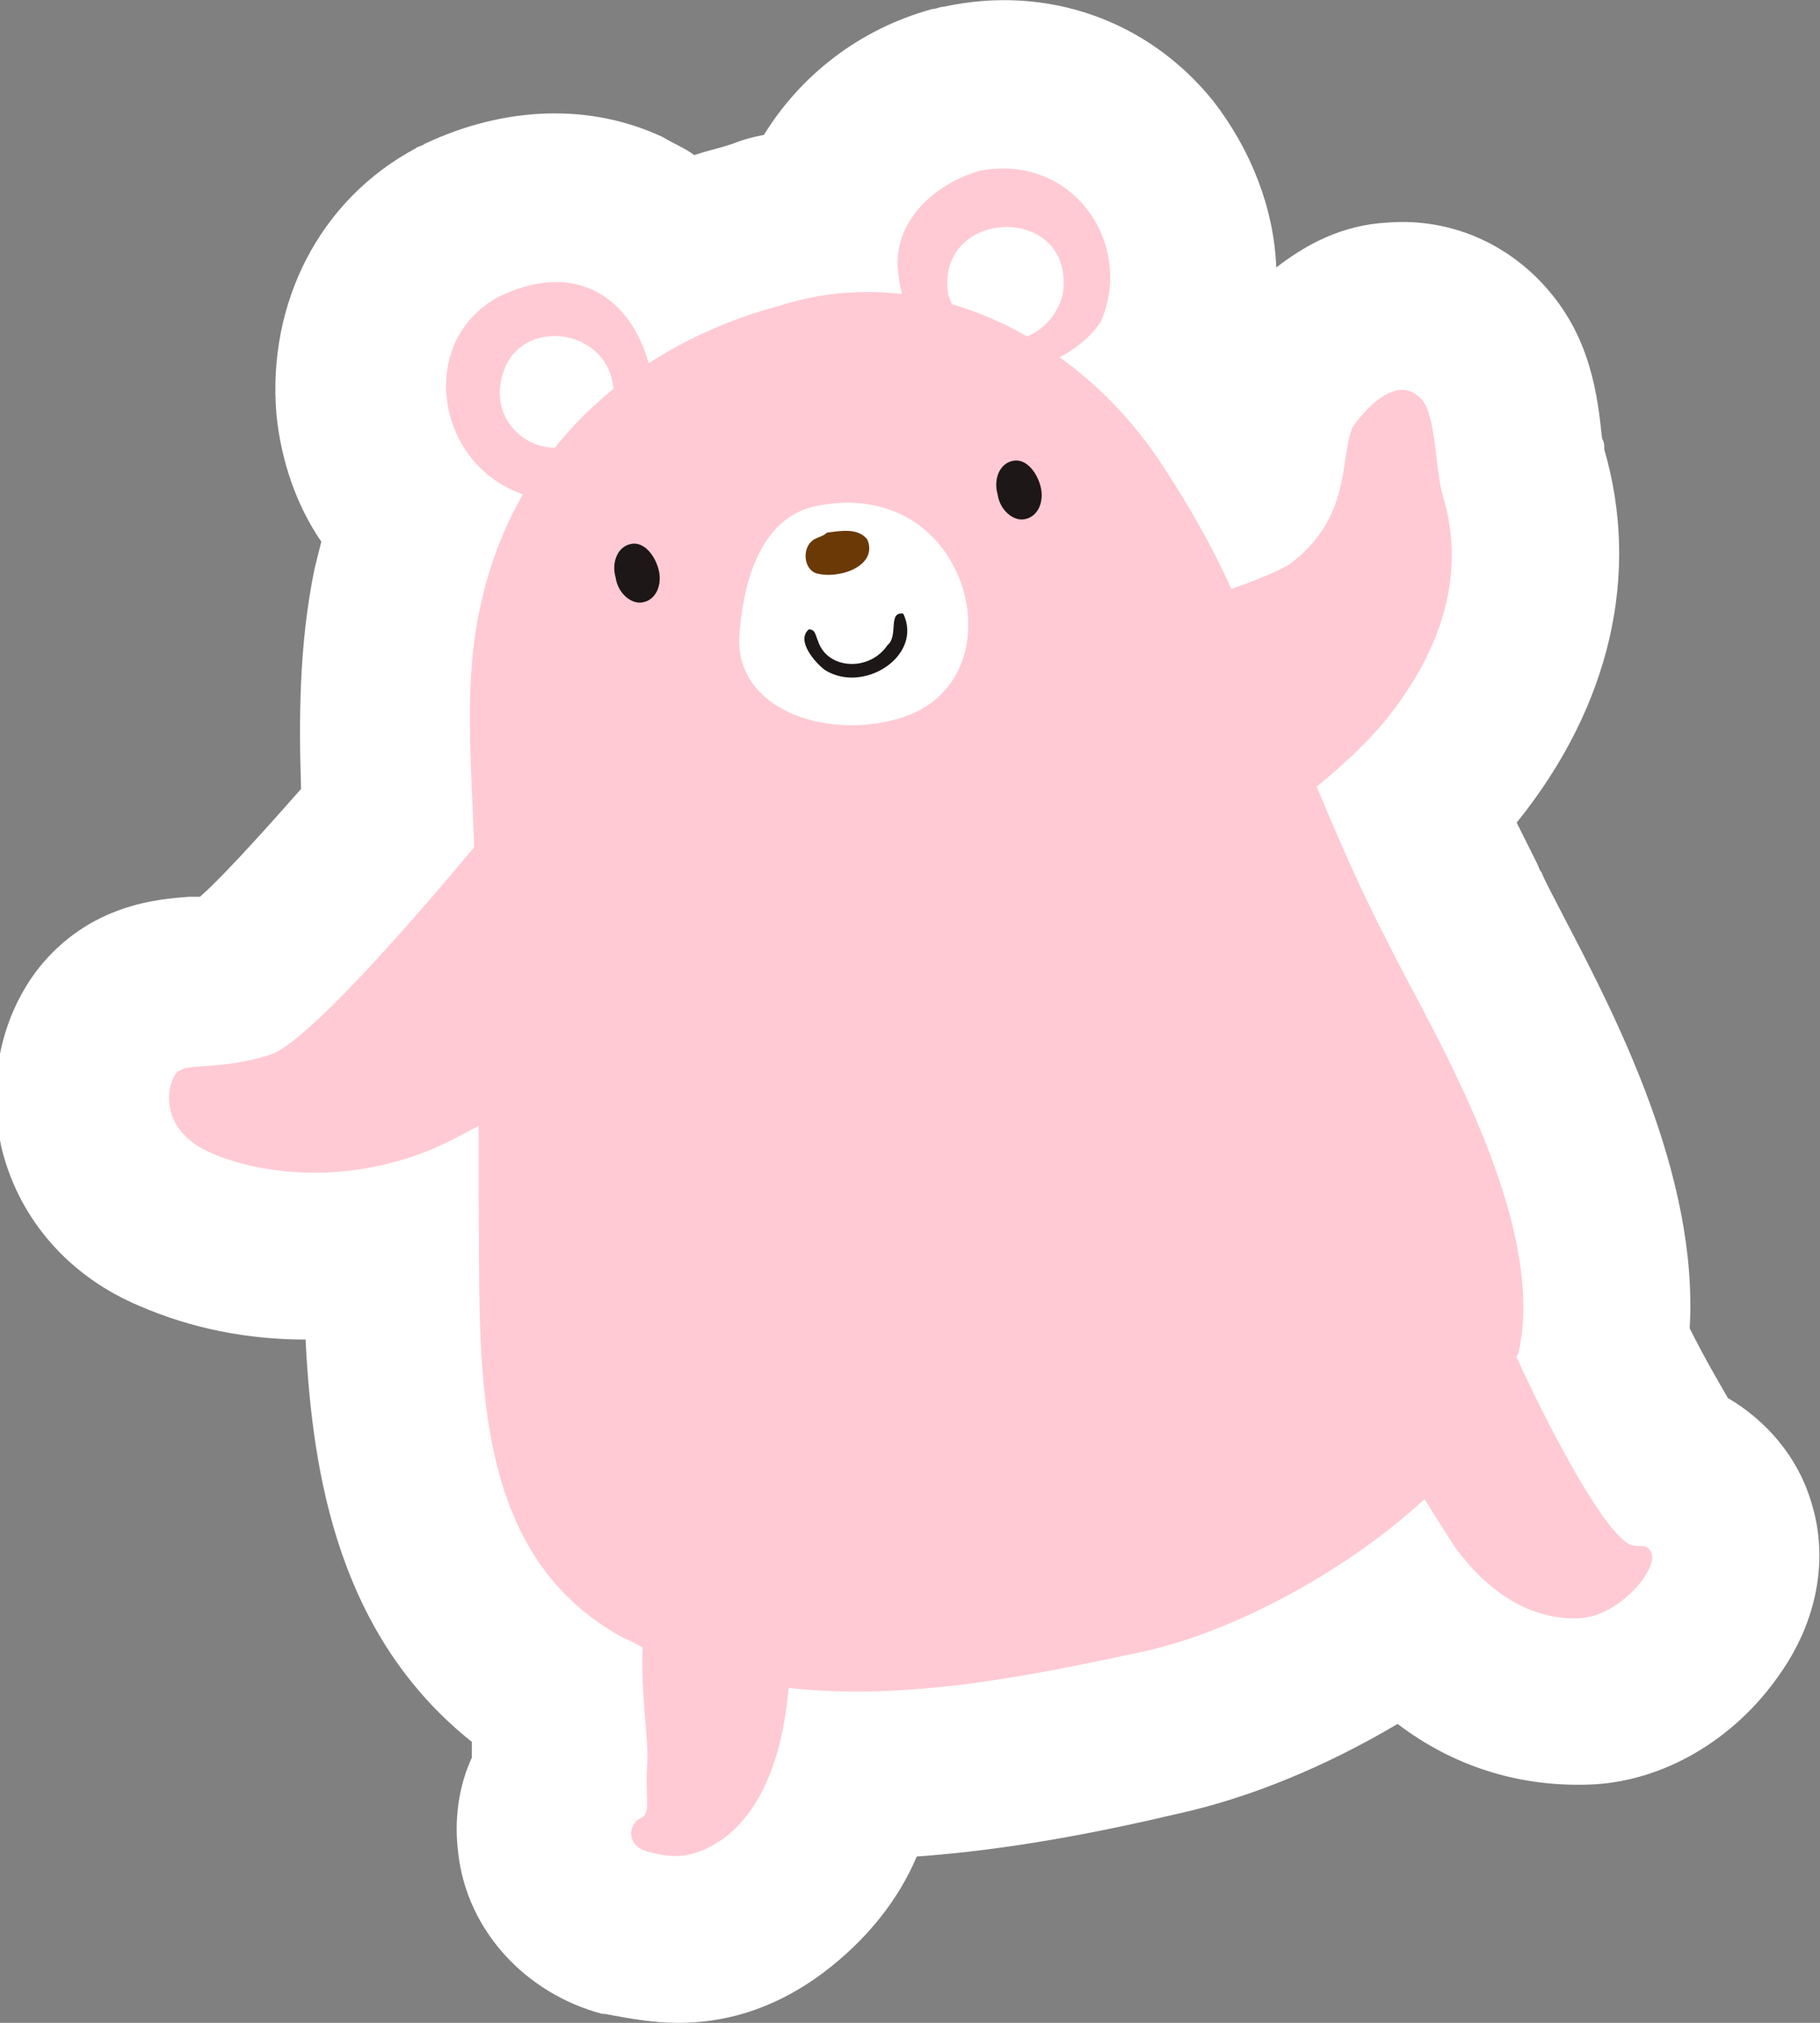 <?xml version="1.0" encoding="utf-8"?>
<!-- Generator: Adobe Illustrator 26.1.0, SVG Export Plug-In . SVG Version: 6.00 Build 0)  -->
<svg version="1.1" id="レイヤー_1" xmlns="http://www.w3.org/2000/svg" xmlns:xlink="http://www.w3.org/1999/xlink" x="0px"
	 y="0px" viewBox="0 0 81 90" style="enable-background:new 0 0 81 90;" xml:space="preserve">
<rect x="0" y="0" width="81" height="90" fill="#808080" stroke="none"/>
<style type="text/css">
	.st0{fill:#FFFFFF;}
	.st1{fill-rule:evenodd;clip-rule:evenodd;fill:#FFCAD4;}
	.st2{fill-rule:evenodd;clip-rule:evenodd;fill:#FFFFFF;}
	.st3{fill-rule:evenodd;clip-rule:evenodd;fill:#6A3906;}
	.st4{fill-rule:evenodd;clip-rule:evenodd;fill:#1D1717;}
</style>
<g>
	<path class="st0" d="M80.6,66.8c-0.6-2-2-3.6-3.7-4.6c-0.4-0.7-1-1.7-1.7-3.1c0.4-6.8-3.3-13.9-5.6-18.3c-0.4-0.8-0.8-1.5-1-2
		c-0.1-0.1-0.1-0.2-0.2-0.4c-0.3-0.6-0.6-1.2-0.9-1.8c4.2-5.2,5.5-11.1,3.9-16.6c0-0.2,0-0.3-0.1-0.5c-0.2-1.9-0.5-4.4-2.4-6.6
		c-1.8-2.1-4.4-3.2-7.1-3c-2.1,0.1-3.7,1-5,2c-0.1-2.6-1.1-5.2-2.8-7.4C51.1,0.9,46.6-0.7,42,0.3c-0.2,0-0.3,0.1-0.5,0.1
		c-3.3,0.9-5.9,3-7.5,5.6c-0.5,0.1-0.9,0.2-1.4,0.4c-0.6,0.2-1.1,0.3-1.7,0.5c-0.4-0.3-0.9-0.5-1.4-0.8c-3.2-1.5-7-1.4-10.6,0.3
		c-0.1,0.1-0.3,0.1-0.4,0.2c-4.3,2.3-6.6,6.9-6.2,11.8c0.2,2.1,0.9,4.1,2,5.7c-0.1,0.4-0.2,0.8-0.3,1.2c-0.7,3.4-0.7,6.8-0.6,9.8
		c-2.2,2.5-3.7,4.1-4.5,4.8c-0.1,0-0.3,0-0.5,0c-1.3,0.1-4.4,0.3-6.7,3.2c-1.7,2.2-2.3,5.2-1.6,8.1c0.8,3.1,3,5.6,6.1,6.9
		c2.3,1,4.8,1.5,7.4,1.5c0.3,6.1,1.5,13.2,7.4,17.9c0,0.2,0,0.4,0,0.5c0,0.1,0,0.1,0,0.2c-0.6,1.3-0.8,2.8-0.6,4.3
		c0.4,3.4,3,6.2,6.4,7.1c0,0,0.1,0,0.1,0C28,89.8,29,90,30.2,90c1.9,0,4.1-0.5,6.4-2.2c2-1.5,3.4-3.3,4.2-5.2
		c4.2-0.3,8.2-1.1,11.6-1.9c3.2-0.7,6.6-2.1,9.8-4c2.5,1.9,5.4,2.8,8.5,2.7c3.3-0.1,6.5-2,8.5-4.9C80.9,72.1,81.4,69.3,80.6,66.8z"
		/>
	<g>
		<g>
			<path class="st1" d="M29,16.7c-0.7-3.4-3.3-5.2-6.8-3.5c-3.7,2-2.8,7.5,1.1,8.8c1.2,0.4,2.3-0.7,3.5-1.8
				C28.1,19.1,29.1,18.8,29,16.7z"/>
			<path class="st2" d="M27.3,17.3c-0.2-2.6-3.8-3.2-4.8-1c-1,2.3,1.1,4.1,2.9,3.5C26.7,19.9,27.6,18,27.3,17.3z"/>
			<path class="st1" d="M41.8,15.9c-1.2-0.6-1.8-3.2-1.8-3.6c-0.4-2.3,1.5-4.1,3.6-4.7c4.1-0.8,6.9,3.2,5.4,6.7
				C47.9,16,44.7,17.5,41.8,15.9z"/>
			<path class="st2" d="M47.3,13.1c0.6-4.1-5.7-3.9-5.1,0C43.1,16,46.6,15.7,47.3,13.1z"/>
			<path class="st1" d="M73.5,69.1c-0.2-0.5-0.6-0.2-1-0.4c-1.1-0.6-3.3-4.6-5-8.3c0-0.1,0.1-0.2,0.1-0.3c1.3-6-4.2-14.8-5.8-18.1
				c-1.2-2.3-2.2-4.6-3.2-7c1.1-0.9,2.2-1.9,3.1-3c2.4-3,3.6-6.4,2.5-10c-0.3-1-0.3-3.5-0.9-4.2C62,16.3,60.2,19,60.2,19
				c-0.6,1.4,0,4-2.8,6.1c-0.3,0.2-1.4,0.7-2.6,1.1c-0.9-2-2-3.9-3.2-5.7c-3.6-5.4-10.3-9-16.9-6.9c-6.4,1.7-11.8,6.3-13.3,13.3
				c-0.8,3.4-0.4,7.2-0.3,10.8c-2,2.4-7.2,8.5-9,9.2c-2.4,0.8-3.9,0.3-4.3,0.9c-0.4,0.6-0.7,2.5,1.6,3.5c2.3,1,6.1,1.4,9.9-0.2
				c0.7-0.3,1.4-0.7,2-1c0,1,0,2,0,3c0.1,7.4-0.6,16,6.5,19.8c0.3,0.1,0.6,0.3,0.8,0.4c-0.1,2,0.3,4.3,0.2,5.2
				c-0.1,1.6,0.2,2.2-0.3,2.4c-0.6,0.3-0.6,1.3,0.4,1.5c1.1,0.3,2,0.3,3.3-0.6c1.6-1.2,2.6-3.4,2.9-6.7c5.4,0.6,11-0.6,15.7-1.6
				c3.8-0.8,8.9-3.4,12.6-6.8c0.5,0.8,1,1.6,1.4,2.2c1.4,1.9,3.3,3.2,5.5,3.1C72.1,71.9,73.8,69.8,73.5,69.1z"/>
			<path class="st2" d="M36.4,22.5c2.5-0.5,4.9,0.4,6.1,2.8c1.2,2.4,0.7,5.8-2.6,6.7c-3.3,0.9-7.1-0.5-7-3.6
				C33.1,25.2,34.2,22.9,36.4,22.5z"/>
			<path class="st3" d="M36.8,23.7c0.7-0.1,1.4-0.2,1.8,0.3c0.5,1.2-1.3,1.8-2.3,1.5c-0.5-0.2-0.6-1-0.2-1.4
				C36.3,23.9,36.6,23.9,36.8,23.7z"/>
			<path class="st4" d="M36,28c0.3,0,0.3,0.3,0.4,0.5c0.4,1.3,2.3,1.4,3.1,0.2c0.5-0.4,0-1.5,0.7-1.4c0.9,1.9-1.8,3.6-3.5,2.5
				C36.3,29.5,35.4,28.5,36,28z"/>
			<path class="st4" d="M29.3,25.3c0.2,0.7-0.1,1.4-0.7,1.5c-0.5,0.1-1.1-0.4-1.2-1.1c-0.2-0.7,0.1-1.4,0.7-1.5
				C28.6,24.1,29.1,24.6,29.3,25.3z"/>
			<path class="st4" d="M46.3,21.6c0.2,0.7-0.1,1.4-0.7,1.5c-0.5,0.1-1.1-0.4-1.2-1.1c-0.2-0.7,0.1-1.4,0.7-1.5
				C45.6,20.4,46.1,20.9,46.3,21.6z"/>
		</g>
	</g>
</g>
</svg>
